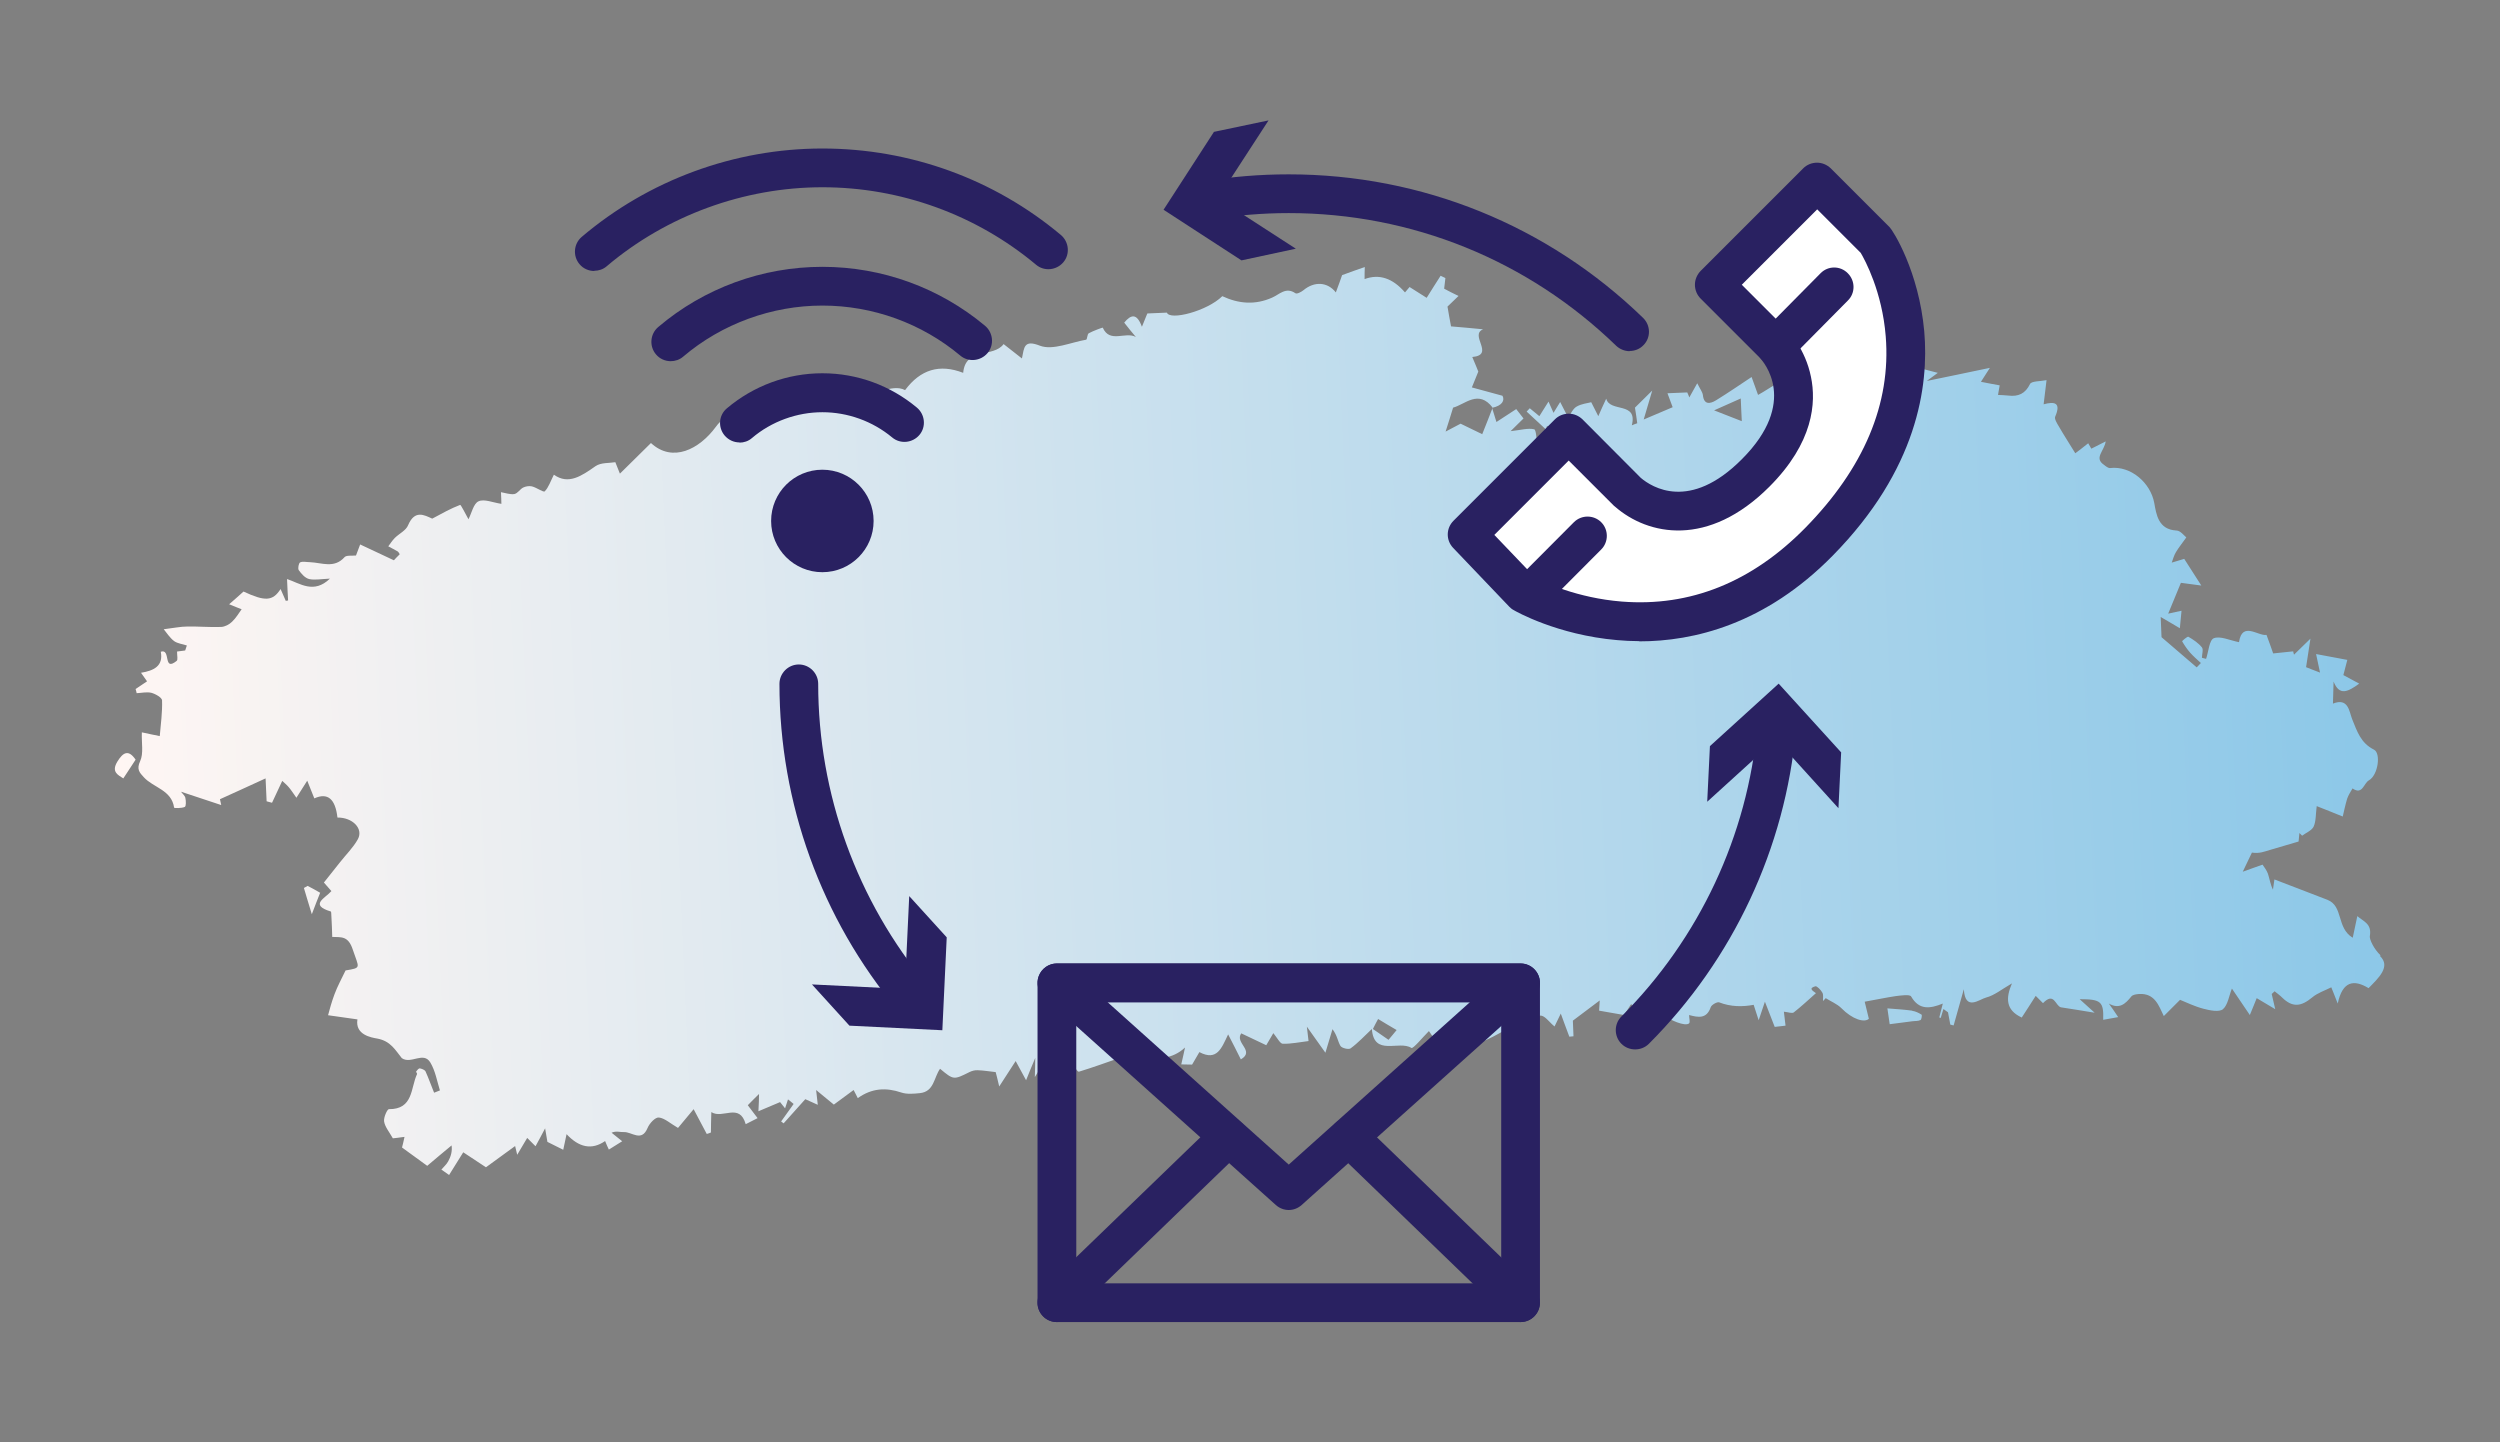 <?xml version="1.0" encoding="UTF-8"?>
<svg id="Layer_10" data-name="Layer 10" xmlns="http://www.w3.org/2000/svg" xmlns:xlink="http://www.w3.org/1999/xlink" viewBox="0 0 120.02 69.25">
  <rect x="0" y="0" width="120.02" height="69.25" fill="#808080" stroke="none"/>
  <defs>
    <style>
      .cls-1 {
        fill: #fff;
      }

      .cls-2 {
        fill: url(#linear-gradient);
      }

      .cls-3 {
        fill: #292161;
      }
    </style>
    <linearGradient id="linear-gradient" x1="29.66" y1="-23.81" x2="138.23" y2="-23.81" gradientTransform="translate(-23.1 61.37) rotate(-2.51)" gradientUnits="userSpaceOnUse">
      <stop offset="0" stop-color="#fff6f3"/>
      <stop offset=".99" stop-color="#8dc8e8"/>
    </linearGradient>
  </defs>
  <path class="cls-2" d="M14.59,42.63c.11.36.21.72.38,1.26.18-.47.27-.71.4-1.03-.21-.12-.4-.23-.6-.33-.06.03-.12.07-.18.1ZM114.29,45.87c-.33-.31-.54-.78-.52-.92.11-.61-.31-.71-.6-.97-.08.36-.14.67-.22,1.04-.79-.48-.44-1.51-1.21-1.82-.84-.33-1.68-.64-2.55-.98-.04.26-.05.37-.07.49-.13-.26-.16-.52-.24-.76-.06-.17-.18-.32-.26-.44-.22.08-.49.17-.95.34.22-.46.33-.69.44-.92.35.06.61-.05.88-.13.43-.13.86-.25,1.36-.4,0-.03.02-.22.04-.41.04.04.09.09.13.13.19-.14.46-.25.55-.43.12-.26.1-.59.15-.99.42.17.82.32,1.25.5.06-.25.12-.55.21-.85.06-.18.17-.34.26-.5.48.34.54-.26.79-.39.44-.25.58-1.3.24-1.47-.64-.32-.81-.88-1.05-1.47-.14-.36-.18-1.04-.92-.74.01-.37.02-.72.03-1.06.28.7.68.5,1.23.1-.36-.19-.65-.35-.76-.41.07-.28.13-.51.19-.73-.48-.09-.97-.18-1.5-.28.08.37.12.58.19.89-.3-.12-.51-.19-.67-.26.07-.44.12-.81.21-1.37-.37.36-.58.56-.79.77-.01-.05-.03-.1-.04-.16-.29.03-.58.06-.96.1-.08-.24-.19-.54-.32-.89-.4.07-1.17-.67-1.32.35-.45-.09-.9-.31-1.21-.19-.22.09-.25.64-.37.99-.07-.02-.13-.03-.2-.05,0-.17.08-.4,0-.5-.17-.21-.41-.37-.65-.51-.04-.03-.31.2-.3.22.11.19.24.38.39.55.16.18.34.33.51.49-.07.07-.13.14-.2.21-.58-.5-1.16-.99-1.69-1.45-.01-.29-.02-.55-.04-.97.32.19.59.34.92.54.03-.29.05-.56.08-.84-.27.06-.46.1-.64.14.23-.57.43-1.04.61-1.48.3.04.53.07.98.13-.36-.56-.61-.96-.82-1.28-.27.08-.44.13-.6.18.06-.17.11-.35.2-.5.13-.22.29-.41.5-.71-.1-.08-.28-.32-.46-.33-.89-.04-.98-.78-1.08-1.33-.18-.96-1.12-1.79-2.12-1.67-.09.01-.21-.09-.3-.16-.48-.33.02-.65.09-1.12-.31.16-.51.26-.69.35-.06-.1-.11-.2-.15-.26-.29.23-.53.42-.62.48-.3-.49-.56-.89-.79-1.29-.09-.15-.23-.37-.17-.48.28-.65-.02-.73-.56-.58.05-.42.1-.8.14-1.16-.3.06-.71.04-.79.18-.23.47-.56.62-1.05.56-.16-.02-.32-.02-.49-.03.03-.16.05-.31.08-.46-.27-.05-.56-.1-.9-.17.14-.22.22-.34.43-.67-1.12.24-2.03.42-3.03.63.22-.16.35-.26.53-.39-.53-.14-.96-.25-1.31-.33-.2.19-.4.42-.63.59-.03.03-.23-.16-.2-.14-.47.21-.85.38-1.25.55-.08-.21-.15-.39-.22-.56-.26.26-.47.47-.8.8-.06-.4-.09-.6-.13-.89-.59.46-1.12.86-1.61,1.24-.58-.22.01-1.21-.72-1.1-.59.09-1.12.55-1.76.9-.05-.13-.15-.43-.31-.86-.59.39-1.14.77-1.71,1.12-.28.17-.58.23-.63-.26-.02-.14-.13-.28-.27-.56-.17.3-.27.49-.38.68-.03-.08-.06-.16-.1-.24-.32.01-.63.03-.95.04.08.2.15.41.25.67-.34.14-.76.32-1.39.59.16-.56.27-.9.41-1.39-.38.37-.62.61-.83.82.04.25.08.5.11.75-.09.03-.17.06-.26.1.29-1.16-1.05-.6-1.23-1.28-.13.28-.26.56-.38.84-.12-.23-.23-.45-.34-.67-.17.05-.46.07-.7.21-.18.1-.27.34-.41.52-.12-.23-.24-.47-.38-.74-.1.16-.2.32-.32.52-.09-.2-.15-.34-.24-.54-.18.28-.3.48-.44.7-.18-.15-.32-.27-.46-.38-.05.05-.1.11-.15.16.31.29.63.58.94.87.01-.06.02-.11.03-.17.25.02.49.05.74.07-.42.28-.85.56-1.2.8-.04-.24-.05-.7-.15-.72-.3-.07-.65.04-1.13.09.25-.24.43-.43.62-.61-.13-.17-.27-.35-.35-.45-.35.23-.65.42-.95.62-.07-.23-.14-.46-.21-.68.49-.1.62-.36.5-.58-.62-.17-1.04-.28-1.47-.4.08-.2.17-.41.31-.76-.04-.11-.16-.39-.29-.7,1.11-.1-.16-1.05.52-1.33-.52-.05-1.03-.1-1.54-.14-.06-.33-.12-.64-.17-.95.16-.16.33-.32.53-.51-.27-.13-.49-.24-.69-.35.02-.18.04-.35.06-.51-.08-.04-.15-.07-.23-.11-.21.32-.41.65-.67,1.06-.24-.15-.52-.33-.82-.52-.04.05-.13.15-.22.26q-.89-1.03-1.94-.64c0-.2,0-.38.01-.58-.37.13-.69.24-1.09.39-.07.21-.18.51-.3.83-.4-.51-1.03-.54-1.55-.11-.11.09-.32.2-.39.15-.46-.32-.77.06-1.12.21-.81.36-1.6.3-2.39-.07-.73.72-2.52,1.18-2.66.79-.33.01-.63.03-.94.04-.06.14-.13.32-.26.64-.24-.66-.52-.6-.85-.2.19.24.37.47.56.69-.5-.28-1.25.32-1.59-.45,0-.01-.45.15-.67.27-.08.04-.07.3-.13.31-.74.13-1.6.52-2.21.29-.78-.31-.76.08-.87.61-.33-.26-.58-.46-.88-.69-.49.67-1.83.14-1.94,1.38-1.14-.44-2.05-.16-2.79.83-.67-.36-1.55.45-1.99-.19-.56.07-.98.12-1.24.15-.2.41-.37.77-.5,1.04-.39-.14-.86-.47-1.1-.35-.5.25-1.2-.25-1.53.44-.08-.05-.16-.11-.26-.17-.04.26-.08.46-.1.59-.5-.03-.95.02-1.35-.1-.49-.16-.73-.04-1.02.36-.79,1.07-2.07,1.73-3.11.77-.47.47-.94.93-1.49,1.47-.06-.14-.13-.32-.22-.55-.28.05-.69.01-.95.19-.67.47-1.3.91-2,.41-.16.31-.25.61-.44.8-.06.06-.4-.19-.62-.24-.13-.03-.3,0-.42.06-.15.08-.26.28-.42.31-.2.03-.41-.05-.64-.09.01.23.02.39.02.56-.41-.06-.83-.25-1.1-.12-.24.11-.33.57-.48.86-.15-.27-.37-.71-.4-.69-.45.17-.87.41-1.34.66-.38-.17-.84-.44-1.16.32-.1.25-.43.4-.64.61-.12.12-.21.27-.31.4.15.08.31.16.46.25.03.02.05.07.09.13-.13.13-.26.26-.28.29-.59-.28-1.1-.52-1.62-.76-.07.19-.15.39-.2.53-.2.02-.46-.02-.55.08-.5.56-1.1.26-1.67.24-.16,0-.33-.05-.46.01-.07.03-.12.29-.07.37.13.18.3.38.5.43.27.06.57,0,1-.02-.78.75-1.43.23-2.06.02.02.41.03.72.05,1.03-.04,0-.07.01-.11.02-.08-.18-.16-.36-.25-.57-.38.59-.75.6-1.78.12-.22.2-.42.38-.69.61.32.13.56.23.6.24-.13.18-.27.42-.46.6-.13.13-.34.24-.52.25-.54.02-1.09-.03-1.63-.02-.32,0-.63.07-1.13.13.15.18.29.41.5.57.17.12.41.14.61.21l-.08.24c-.16.02-.33.04-.39.05,0,.2.05.4-.02.45-.67.54-.26-.61-.76-.44.13.69-.34.91-.95,1.01.11.15.2.28.29.41-.2.14-.37.25-.55.37.02.07.04.13.05.2.23-.01.48-.07.7-.02.2.05.51.23.52.36.02.57-.06,1.13-.11,1.72-.28-.06-.56-.11-.86-.18-.02.51.09,1.01-.08,1.38-.19.4-.02.56.17.77.46.51,1.34.61,1.46,1.47,0,.02.36.03.51-.04.07-.03.06-.29.03-.43-.02-.11-.14-.2-.21-.3.67.22,1.3.43,1.93.64-.02-.09-.04-.19-.06-.28.68-.31,1.37-.62,2.19-1,.02.36.03.73.05,1.1.09.02.17.05.26.07.16-.35.32-.69.49-1.05.07.07.21.18.31.3.12.14.22.3.37.51.19-.3.34-.53.52-.82.13.33.24.59.34.85.64-.29,1.01.02,1.11.92.72-.01,1.26.53.98,1.04-.22.4-.57.74-.86,1.11-.25.32-.5.63-.77.97.09.1.22.25.36.41-.29.34-1.08.66-.03.98.03,0,.02.16.03.24.02.33.03.65.04.98.44.02.77-.06.99.62.29.88.44.86-.35.99-.19.4-.39.76-.53,1.14-.14.37-.24.75-.31,1.01.59.08,1,.14,1.41.2-.12.74.66.87.95.92.65.12.87.56,1.18.94.44.31,1.04-.34,1.37.21.24.4.32.89.46,1.34-.09.04-.19.07-.28.11-.14-.34-.26-.69-.41-1.02-.04-.08-.18-.13-.28-.15-.05,0-.13.09-.17.15-.02.02.06.1.04.13-.31.66-.17,1.69-1.35,1.68-.08,0-.26.4-.23.59.04.26.24.49.42.81.09-.01.29-.03.56-.07-.05.23-.09.41-.12.51.43.31.82.6,1.21.88.39-.33.78-.66,1.17-.98.04.29-.04.54-.16.76-.08.15-.22.27-.33.4.14.1.27.19.37.26.28-.45.51-.82.68-1.09.42.28.75.5,1.09.72.45-.33.91-.66,1.4-1.02.05.21.08.33.1.42.16-.27.31-.53.48-.81.18.18.29.29.4.4.15-.27.27-.5.46-.86.07.39.1.61.11.65.33.16.54.27.76.38.04-.19.09-.4.16-.75.59.63,1.2.78,1.85.33.07.17.12.29.18.41.25-.16.44-.28.64-.4-.2-.16-.35-.28-.51-.41.23-.1.41-.02.59-.03.38-.02.85.5,1.14-.2.09-.22.37-.52.54-.5.28.03.54.28.92.5.19-.23.49-.59.75-.9.25.48.44.84.63,1.19.07-.02.13-.04.2-.07,0-.29.01-.59.02-.98.54.35,1.35-.47,1.65.58.18-.09.36-.18.57-.29-.19-.25-.33-.44-.47-.62.19-.19.35-.36.54-.54,0,.24-.01.44-.03.83.4-.17.69-.29,1.04-.44.02.02.1.13.24.3.05-.16.1-.3.14-.43.09.07.18.14.27.22-.2.28-.4.56-.6.84.04.03.08.06.12.09.33-.37.66-.74,1.04-1.16.09.04.32.14.6.27-.02-.22-.04-.35-.08-.71.43.36.72.59.85.7.33-.24.63-.46.95-.7.08.16.15.28.2.39.67-.48,1.35-.52,2.09-.27.27.09.59.06.89.03.69-.07.67-.75.97-1.17.65.54.65.54,1.41.16.12-.06.27-.1.4-.09.29.01.57.06.86.09.03.1.08.31.17.69.31-.47.51-.79.79-1.22.18.34.31.57.5.92.2-.5.28-.69.44-1.07,0,.37-.01.54-.02.92.19-.3.25-.41.35-.58.07.53.11.98.84.88-.12-.14-.14-.18-.18-.21-.14-.13-.29-.25-.44-.37.18.01.35.05.53.03.25-.03.5-.09.87-.16-.05-.05.09.17.15.15.69-.21,1.37-.46,2.09-.71.41.47.53.46.85-.15.76.37,1.59.23,2.15-.3-.05.25-.11.5-.18.81.24,0,.46.01.52.01.17-.29.35-.6.35-.6.85.45,1.07-.2,1.38-.85.23.44.42.82.61,1.2.7-.41-.31-.79.02-1.25.42.2.83.39,1.2.57.14-.24.26-.45.34-.58.19.23.32.5.45.51.41.01.82-.08,1.24-.13-.01-.11-.03-.29-.08-.69.36.51.58.82.89,1.25.14-.45.24-.79.34-1.13.23.3.25.58.38.8.06.11.4.19.49.12.37-.27.68-.61,1.02-.93.1,1.34,1.3.53,1.9.91.08.05.54-.51.84-.81.12.18.3.44.49.7.07,0,.15-.02.22-.02,0-.25.02-.51.03-.8.33-.22.76-.52,1.21-.82q.71.5.28,1.18c.17.07.38.25.49.2.46-.2.89-.47,1.34-.71-.03-.04-.05-.08-.08-.13-.21.05-.41.09-.62.14.1-.22.18-.45.31-.64.04-.06.26-.06.36,0,.34.19.65.41.99.62.27-.94.67-.2,1.01.06.14-.28.24-.5.3-.62.12.34.27.73.41,1.11.07,0,.13-.02.2-.02-.01-.27-.02-.54-.03-.75.44-.33.81-.61,1.29-.97-.02.32-.03.45-.03.49.42.07.8.14,1.2.21.09-.14.2-.31.34-.53.11.18.18.29.24.4.2-.11.38-.21.55-.31-.19.32-.38.64-.58.99.24.1.45.19.84.35-.07-.51-.11-.89-.16-1.27.25.13.56.21.74.4.18.19.96.54,1.15.37.06-.06,0-.25,0-.4.42.11.84.21,1.04-.38.04-.11.3-.26.4-.23.56.22,1.13.22,1.66.12.09.27.17.51.24.74.1-.31.21-.61.3-.89.13.33.29.74.47,1.21.14-.02.33-.04.52-.06-.03-.25-.05-.44-.08-.67.21.02.4.1.48.03.37-.29.71-.61,1.06-.92-.15-.11-.38-.23-.03-.33.08-.02.27.18.34.31.06.11.02.27.03.4.04-.05.08-.09.13-.14.25.16.55.28.75.48.53.54,1.11.71,1.32.51-.1-.4-.17-.7-.2-.82.57-.1,1.03-.2,1.5-.27.25-.03.67-.09.73.02.38.66.9.59,1.52.34-.07.28-.12.48-.17.67.02,0,.04.01.07.02.04-.14.09-.29.13-.43.07.05.15.11.22.16.04.2.07.39.11.59.05.01.11.03.16.04.16-.58.33-1.16.49-1.74.06,1.08.75.48,1.07.4.39-.1.74-.39,1.24-.68-.3.7-.31,1.28.47,1.64.21-.33.44-.67.67-1.04.1.1.22.22.35.35.54-.56.59.13.86.2.47.07.94.15,1.62.26-.31-.28-.52-.47-.72-.65,1.02,0,1.16.11,1.13.99.23-.04.45-.08.72-.13-.18-.27-.31-.46-.45-.65.51.29.8.01,1.08-.34.07-.09.25-.11.38-.12.76-.04.94.57,1.18,1.06.23-.23.48-.48.78-.78.3.12.7.32,1.13.43.3.08.75.17.93.02.24-.21.29-.65.43-.99.22.33.52.77.86,1.27.14-.35.26-.62.33-.81.31.18.54.32.89.53-.08-.33-.12-.53-.17-.73.05-.04.09-.09.14-.13.12.1.25.19.36.3.49.48.9.45,1.45-.01.25-.21.59-.32.91-.48.11.28.18.44.31.78.23-1.1.79-1.16,1.48-.74.47-.48,1.09-1.04.54-1.55ZM66.66,49.92c-.29-.2-.52-.36-.75-.52,0,0,0,0,0,0,.08-.17.17-.33.25-.48.28.17.56.34.89.53-.11.13-.25.31-.39.47ZM71.17,20.85c-.3-.15-.68-.33-1.05-.51-.17.09-.38.2-.72.38.17-.52.25-.8.36-1.15.57-.15,1.22-.89,1.9,0,0,0,0,0,0,0-.16.41-.32.83-.5,1.27ZM82.29,19.7c.43-.19.8-.36,1.28-.57.02.4.03.77.05,1.09-.47-.18-.84-.33-1.33-.52ZM5.63,36.57c-.3.5.05.64.29.8.2-.31.38-.57.59-.9-.34-.5-.6-.36-.88.1ZM91.8,48.52c-.35-.05-.7-.07-1.19-.11.03.23.08.52.11.76.4-.05.74-.1,1.08-.14.14-.02.28,0,.4-.06.05-.02.08-.24.05-.26-.13-.08-.29-.16-.44-.18Z"/>
  <g>
    <g>
      <path class="cls-3" d="M78.24,16.86c-.23,0-.47-.09-.65-.26-4.24-4.11-9.82-6.37-15.72-6.37-1.27,0-2.54.11-3.78.31-.51.08-.99-.26-1.07-.76-.09-.51.26-.99.76-1.07,1.34-.23,2.72-.34,4.09-.34,6.39,0,12.43,2.45,17.01,6.89.37.36.38.95.02,1.31-.18.19-.42.28-.67.28Z"/>
      <polygon class="cls-3" points="62.21 11.94 58.47 9.52 60.9 5.78 58.28 6.33 55.86 10.07 59.6 12.5 62.21 11.94"/>
    </g>
    <g>
      <path class="cls-3" d="M43.8,48.82c-.27,0-.53-.11-.71-.33-3.66-4.38-5.67-9.94-5.67-15.66,0-.51.42-.93.93-.93s.93.42.93.93c0,5.28,1.86,10.42,5.24,14.47.33.39.28.98-.12,1.31-.17.15-.39.22-.6.22Z"/>
      <polygon class="cls-3" points="43.65 43.02 43.44 47.48 38.98 47.26 40.78 49.24 45.24 49.46 45.45 45 43.65 43.02"/>
    </g>
    <g>
      <path class="cls-3" d="M78.5,50.38c-.24,0-.48-.09-.66-.27-.36-.36-.36-.95,0-1.31,3.74-3.74,6.06-8.69,6.53-13.94.05-.51.5-.89,1.01-.84.51.05.89.5.84,1.01-.51,5.68-3.02,11.04-7.06,15.08-.18.18-.42.27-.66.27Z"/>
      <polygon class="cls-3" points="81.96 38.49 85.26 35.49 88.26 38.8 88.39 36.12 85.39 32.82 82.09 35.82 81.96 38.49"/>
    </g>
    <g>
      <path class="cls-3" d="M73,63.47h-22.26c-.51,0-.93-.42-.93-.93v-15.35c0-.51.42-.93.93-.93h22.26c.51,0,.93.42.93.93v15.35c0,.51-.42.93-.93.93ZM51.67,61.61h20.4v-13.49h-20.4v13.49Z"/>
      <path class="cls-3" d="M61.87,58.09c-.22,0-.44-.08-.62-.24l-11.13-9.98c-.29-.26-.39-.66-.25-1.02.14-.36.48-.6.87-.6h22.26c.39,0,.73.24.87.6.14.36.04.77-.25,1.02l-11.13,9.98c-.18.16-.4.24-.62.24ZM53.17,48.11l8.7,7.8,8.7-7.8h-17.4Z"/>
      <g>
        <path class="cls-3" d="M50.74,62.54l8.24-7.96-8.24,7.96Z"/>
        <path class="cls-3" d="M50.74,63.47c-.24,0-.49-.09-.67-.28-.36-.37-.35-.96.02-1.31l8.24-7.96c.37-.36.96-.35,1.31.02.36.37.35.96-.02,1.31l-8.24,7.96c-.18.17-.41.26-.65.26Z"/>
      </g>
      <g>
        <path class="cls-3" d="M73,62.54l-8.24-7.96,8.24,7.96Z"/>
        <path class="cls-3" d="M73,63.47c-.23,0-.47-.09-.65-.26l-8.24-7.96c-.37-.36-.38-.95-.02-1.31.36-.37.95-.38,1.31-.02l8.24,7.96c.37.36.38.95.02,1.31-.18.19-.43.28-.67.28Z"/>
      </g>
    </g>
    <g>
      <g>
        <path class="cls-1" d="M90.06,11.56h0l-2.83-2.83-4.93,4.93,2.83,2.83h0s2.68,2.68-.85,6.21c-3.2,3.2-5.71,1.29-6.15.91h0l-2.83-2.83-4.87,4.87,2.7,2.83h0s7.48,4.34,14.19-2.49c7.36-7.48,2.74-14.44,2.74-14.44Z"/>
        <path class="cls-3" d="M78.69,30.78c-.37,0-.73-.02-1.06-.05-2.88-.25-4.88-1.39-4.96-1.44-.08-.04-.15-.1-.21-.16l-2.7-2.83c-.35-.37-.34-.94.02-1.3l4.87-4.87c.17-.17.41-.27.66-.27h0c.25,0,.48.1.66.27l2.8,2.81c.53.45,2.35,1.62,4.85-.89,2.75-2.75,1.05-4.69.84-4.9l-2.82-2.82c-.17-.17-.27-.41-.27-.66s.1-.48.27-.66l4.93-4.93c.17-.17.41-.27.66-.27h0c.25,0,.48.1.66.27l2.83,2.83c.16.16,1.4,2.11,1.66,5,.23,2.64-.34,6.64-4.39,10.76-3.25,3.31-6.69,4.12-9.29,4.12ZM73.7,27.74c.41.21,2.02.97,4.16,1.14,3.28.26,6.24-.93,8.8-3.53,2.82-2.87,4.13-5.97,3.87-9.2-.17-2.15-1-3.67-1.2-4.01l-2.09-2.09-3.62,3.62,2.17,2.17c.09.09.88.91,1.15,2.25.26,1.24.12,3.16-2,5.28-2.93,2.93-5.82,2.34-7.41.95-.02-.01-.03-.03-.05-.04l-2.17-2.17-3.57,3.57,1.97,2.06Z"/>
      </g>
      <g>
        <path class="cls-1" d="M73.46,28.49l2.76-2.77-2.76,2.77Z"/>
        <path class="cls-3" d="M73.46,29.42c-.24,0-.47-.09-.66-.27-.36-.36-.36-.95,0-1.31l2.76-2.77c.36-.36.95-.36,1.31,0s.36.95,0,1.31l-2.76,2.77c-.18.18-.42.27-.66.27Z"/>
      </g>
      <g>
        <path class="cls-1" d="M85.24,16.61l2.81-2.84-2.81,2.84Z"/>
        <path class="cls-3" d="M85.24,17.54c-.24,0-.47-.09-.65-.27-.36-.36-.37-.95,0-1.31l2.81-2.84c.36-.37.95-.37,1.31,0,.36.36.37.95,0,1.31l-2.81,2.84c-.18.18-.42.28-.66.28Z"/>
      </g>
    </g>
    <g>
      <circle class="cls-3" cx="39.48" cy="25.01" r="2.46"/>
      <path class="cls-3" d="M35.5,21.24c-.26,0-.52-.11-.71-.33-.33-.39-.29-.98.11-1.31,1.28-1.08,2.9-1.68,4.58-1.68s3.27.59,4.54,1.65c.39.33.45.92.12,1.31-.33.39-.92.45-1.31.12-.94-.78-2.13-1.21-3.35-1.21s-2.44.44-3.38,1.24c-.17.15-.39.22-.6.22Z"/>
      <path class="cls-3" d="M32.2,17.34c-.26,0-.53-.11-.71-.33-.33-.39-.28-.98.11-1.31,2.2-1.87,5-2.89,7.88-2.89s5.63,1.01,7.81,2.83c.39.33.45.92.12,1.31-.33.39-.92.45-1.31.12-1.85-1.55-4.2-2.4-6.62-2.4s-4.82.87-6.68,2.45c-.17.15-.39.22-.6.22Z"/>
      <path class="cls-3" d="M28.53,13.01c-.26,0-.53-.11-.71-.33-.33-.39-.28-.98.11-1.31,3.22-2.73,7.33-4.24,11.55-4.24s8.25,1.47,11.45,4.15c.39.33.45.92.12,1.31-.33.39-.92.45-1.31.12-2.87-2.4-6.51-3.72-10.26-3.72s-7.47,1.35-10.35,3.79c-.17.15-.39.22-.6.22Z"/>
    </g>
  </g>
</svg>